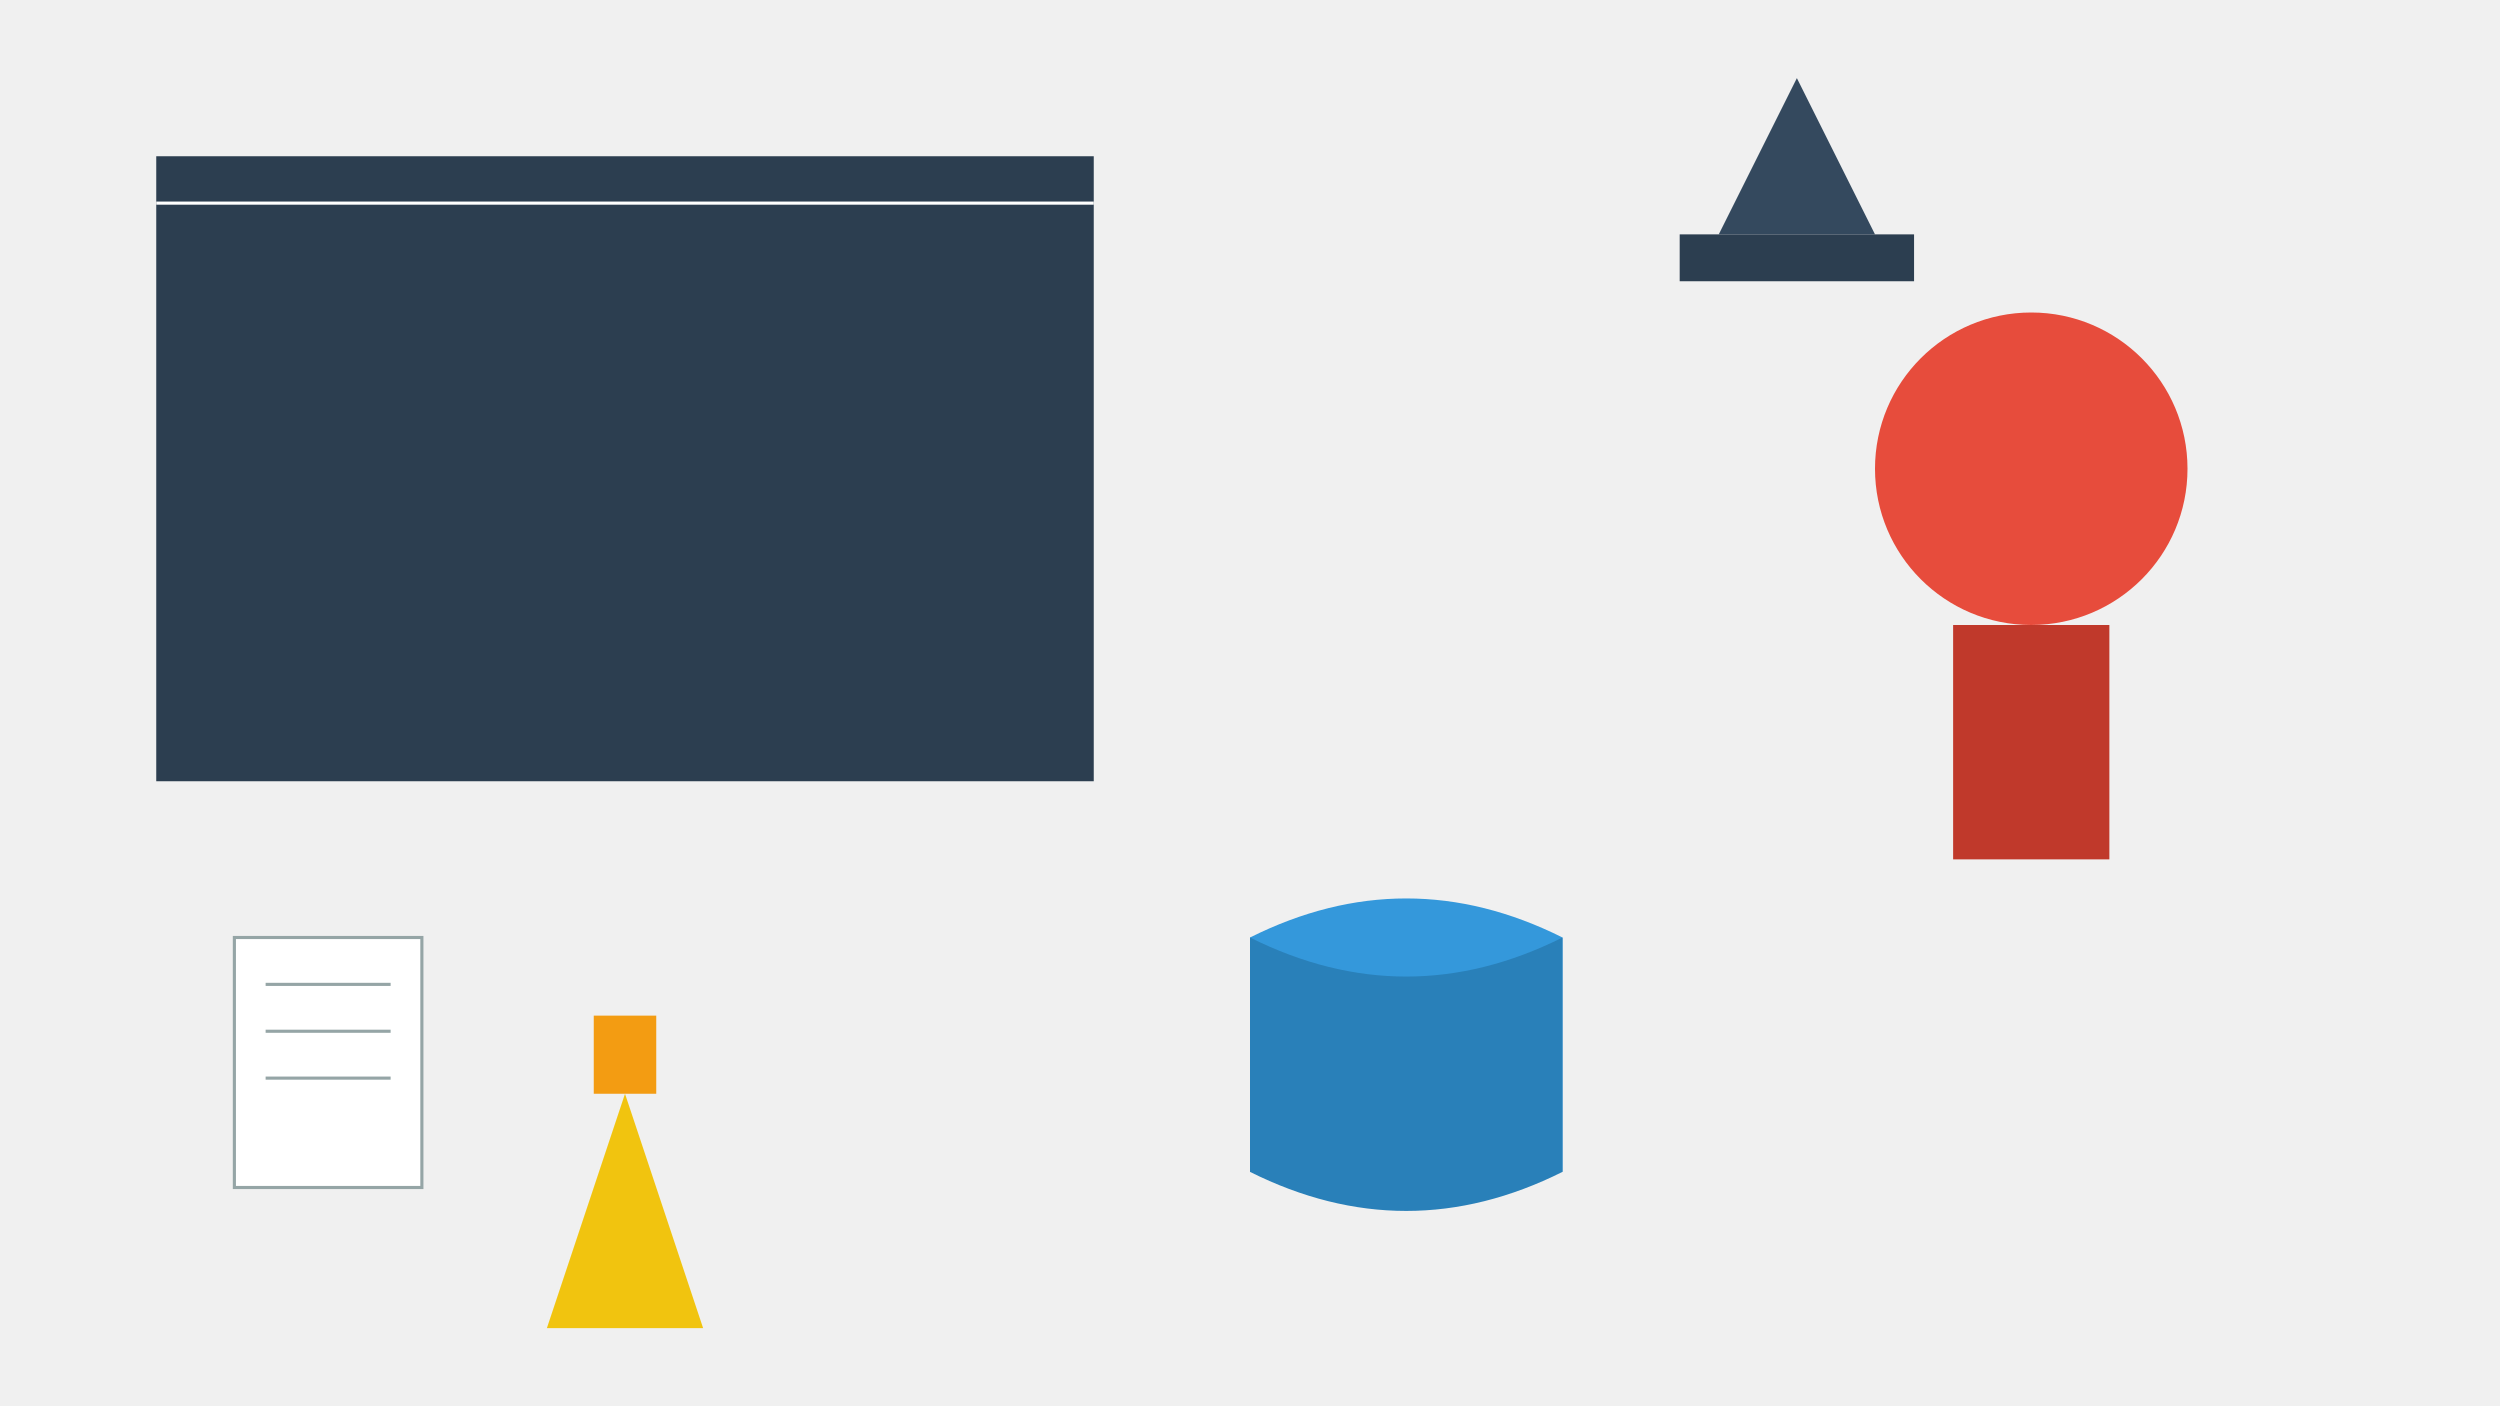 <svg xmlns="http://www.w3.org/2000/svg" viewBox="0 0 1600 900">
  <rect width="100%" height="100%" fill="#f0f0f0"/>
  
  <!-- 黑板 -->
  <rect x="100" y="100" width="600" height="400" fill="#2c3e50"/>
  <line x1="100" y1="130" x2="700" y2="130" stroke="white" stroke-width="2"/>
  
  <!-- 书本 -->
  <path d="M800 600 Q900 550 1000 600 L1000 750 Q900 700 800 750 Z" fill="#3498db"/>
  <path d="M800 600 Q900 650 1000 600 L1000 750 Q900 800 800 750 Z" fill="#2980b9"/>
  
  <!-- 实验器材 -->
  <circle cx="1300" cy="300" r="100" fill="#e74c3c"/>
  <rect x="1250" y="400" width="100" height="150" fill="#c0392b"/>
  
  <!-- 奖杯 -->
  <polygon points="400,700 450,850 350,850" fill="#f1c40f"/>
  <rect x="380" y="650" width="40" height="50" fill="#f39c12"/>
  
  <!-- 学位帽 -->
  <path d="M1100 150 L1200 150 L1150 50 Z" fill="#34495e"/>
  <rect x="1075" y="150" width="150" height="30" fill="#2c3e50"/>
  
  <!-- 论文 -->
  <rect x="150" y="600" width="120" height="160" fill="white" stroke="#95a5a6" stroke-width="2"/>
  <line x1="170" y1="630" x2="250" y2="630" stroke="#95a5a6" stroke-width="2"/>
  <line x1="170" y1="660" x2="250" y2="660" stroke="#95a5a6" stroke-width="2"/>
  <line x1="170" y1="690" x2="250" y2="690" stroke="#95a5a6" stroke-width="2"/>
</svg>